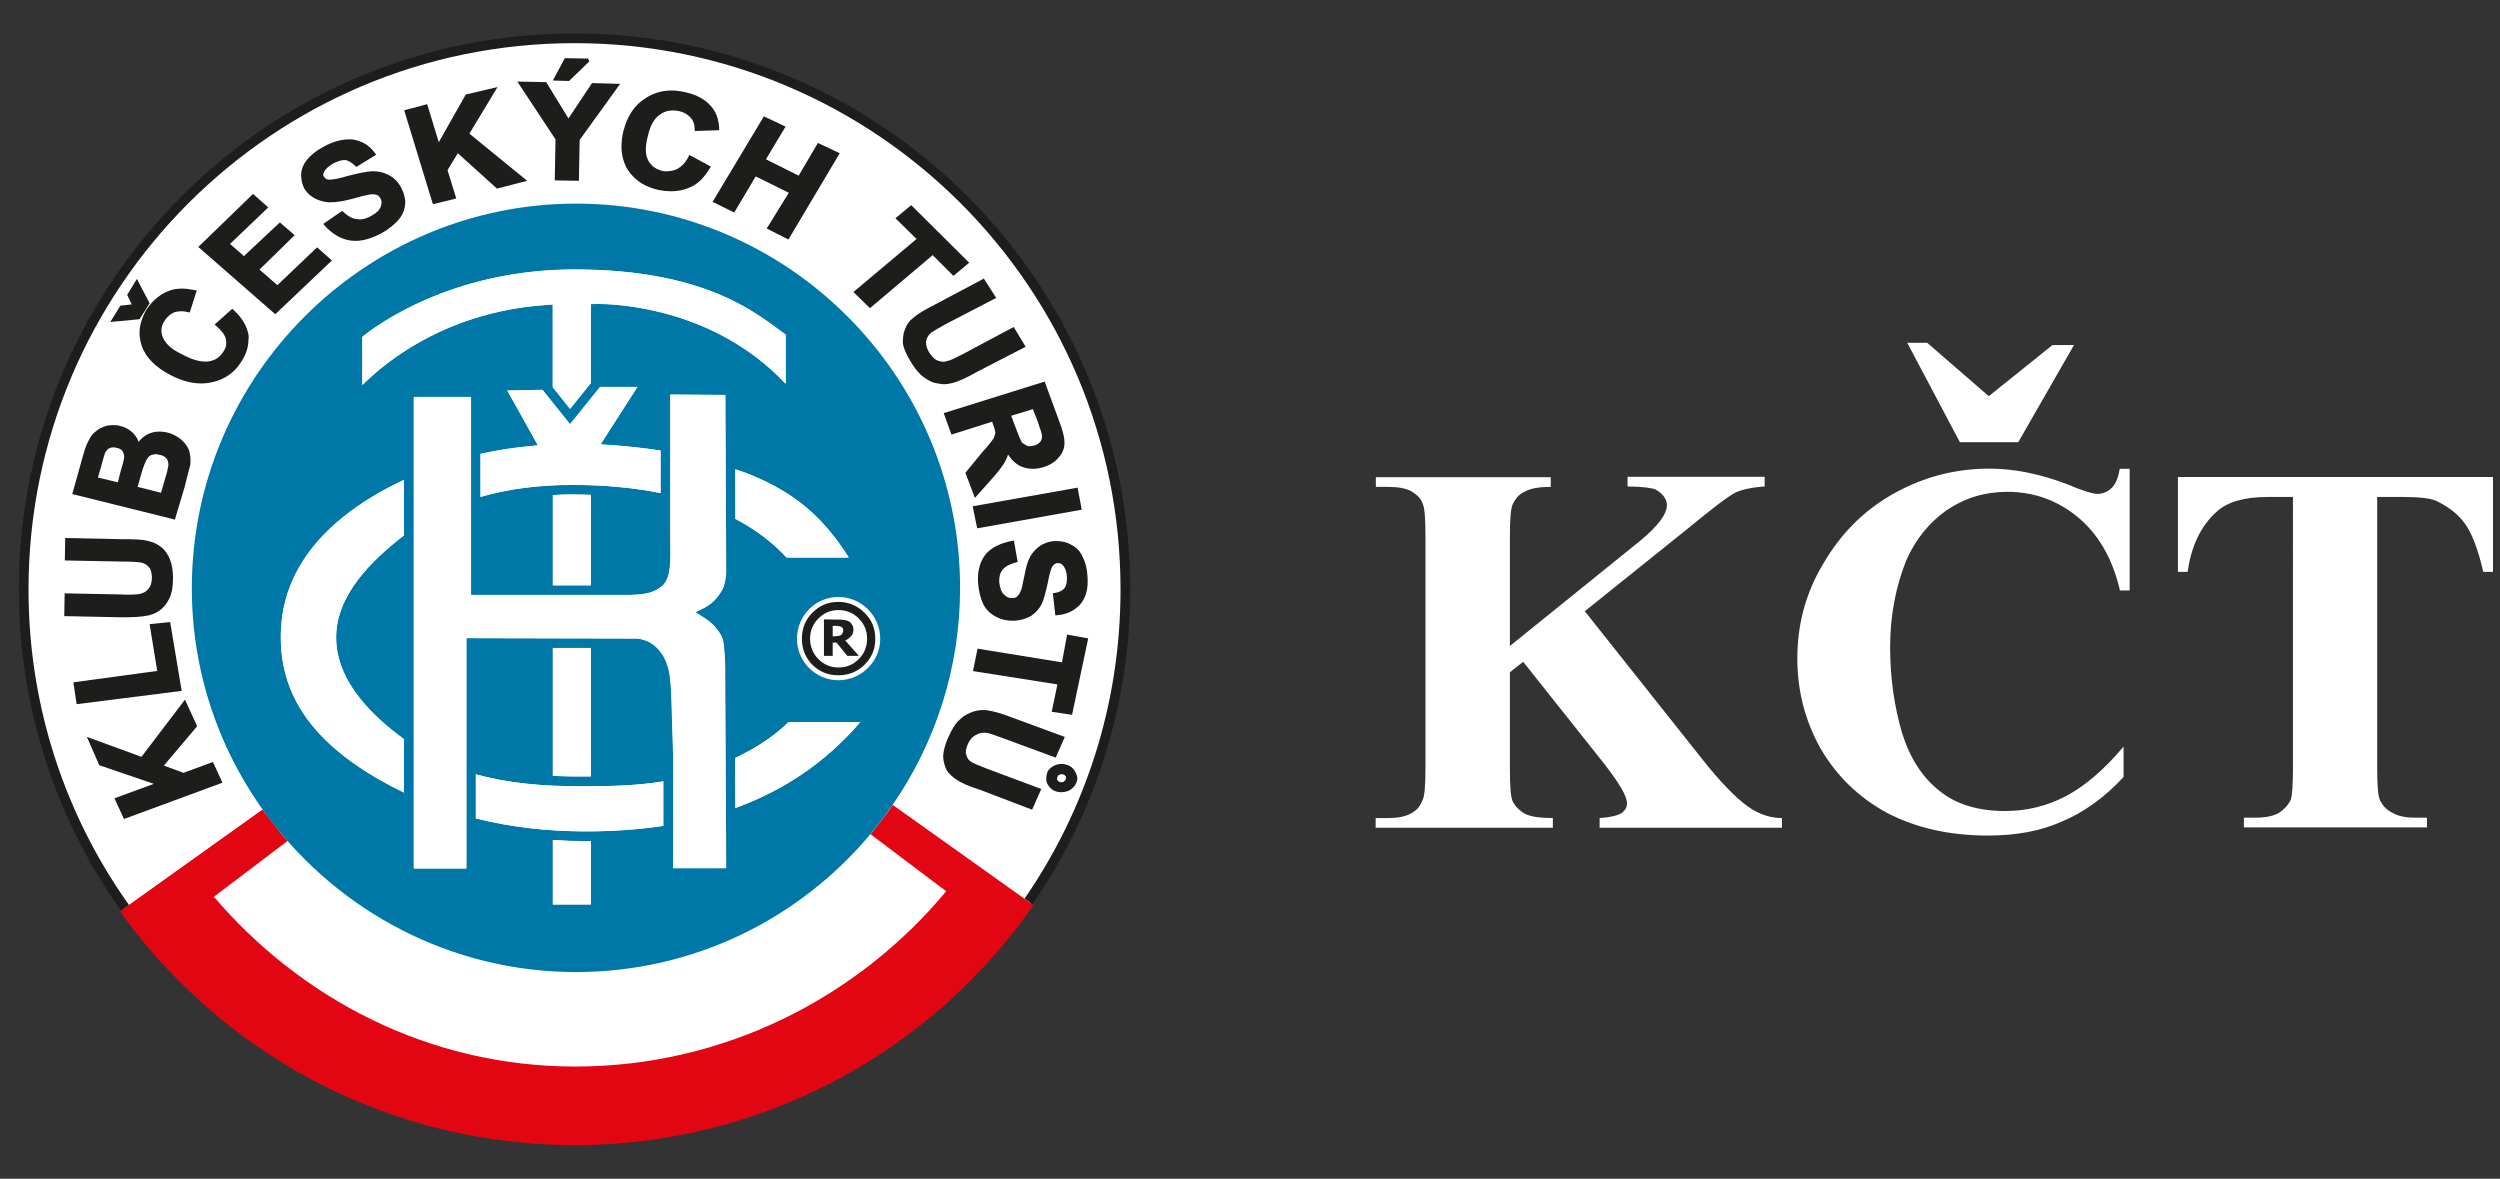 <?xml version="1.0" encoding="utf-8"?>
<!-- Generator: Adobe Illustrator 25.0.0, SVG Export Plug-In . SVG Version: 6.00 Build 0)  -->
<svg version="1.1" id="Vrstva_1" xmlns="http://www.w3.org/2000/svg" xmlns:xlink="http://www.w3.org/1999/xlink" x="0px" y="0px"
	 width="131.5px" height="62px" viewBox="0 0 131.5 62" style="enable-background:new 0 0 131.5 62;" xml:space="preserve">
<rect x="0" y="0" width="131.5" height="62" fill="#333333" stroke="none"/>
<style type="text/css">
	.st0{fill:#FFFFFF;}
	.st1{fill:none;}
	.st2{fill:#1D1D1B;}
	.st3{fill:#E20613;}
	.st4{fill:#0078A7;}
	.st5{fill-rule:evenodd;clip-rule:evenodd;fill:#FFFFFF;}
</style>
<g>
	<circle class="st0" cx="30.25" cy="31" r="29.12"/>
	<path class="st1" d="M50.52,10.69c-5.2-5.2-12.37-8.42-20.31-8.42c-7.93,0-15.11,3.22-20.31,8.42S1.49,23.07,1.49,31.01
		c0,6.18,1.95,11.91,5.28,16.6l7.03-5.02c0,0,0.13,0.17,0.31,0.41c-2.53-3.37-4.03-7.55-4.03-12.06c0-11.15,9.1-20.23,20.21-20.23
		c11.13,0,20.21,9.08,20.21,20.23c0,4.22-1.31,8.15-3.55,11.4l6.92,4.93c3.18-4.62,5.05-10.22,5.05-16.26
		C58.92,23.07,55.71,15.89,50.52,10.69z M29.71,3.06l1.22,0.02l0.06,0.16l-1.06,1.03l-0.7-0.02h-0.15L29.71,3.06z M6.33,16.08
		l0.6-0.06l-0.24-0.5l0.52-0.84l0.67,1.28L7.35,16.8l-1.36,0.13l-0.18,0.02L6.33,16.08z M4.34,23.99c0.11-0.39,0.21-0.66,0.32-0.85
		l0,0c0.08-0.19,0.22-0.35,0.37-0.46l0,0l0,0l0,0l0,0c0.16-0.14,0.34-0.22,0.58-0.29h0.01h0.01c0.1-0.02,0.22-0.03,0.33-0.03
		s0.23,0.01,0.35,0.05l0,0c0,0,0,0,0.01,0l0,0l0,0c0.25,0.06,0.47,0.18,0.66,0.37l0,0l0,0c0.11,0.13,0.22,0.28,0.29,0.46
		c0.16-0.2,0.35-0.35,0.59-0.45l0,0l0,0c0.17-0.06,0.34-0.09,0.52-0.09c0.13,0,0.26,0.02,0.4,0.05l0,0l0,0l0,0
		c0.26,0.06,0.47,0.18,0.68,0.33l0,0l0,0c0.21,0.17,0.35,0.35,0.45,0.57l0,0l0,0C9.97,23.83,10,24.02,10,24.23
		c0,0.06,0,0.13-0.01,0.2v0.01v0.01c-0.04,0.17-0.15,0.54-0.3,1.17l0,0l-0.51,1.71l-5.33-1.31L3.76,26L4.34,23.99z M3.37,32.41
		l0.02-1.2l3.03,0.06l0,0c0.13,0.01,0.26,0.01,0.36,0.01c0.26,0,0.44-0.01,0.52-0.03c0.2-0.03,0.39-0.14,0.48-0.26l0,0l0,0
		c0.13-0.15,0.2-0.34,0.2-0.6c0-0.27-0.06-0.47-0.16-0.56l0,0l0,0c-0.12-0.15-0.24-0.21-0.41-0.24c-0.19-0.03-0.49-0.05-0.91-0.05
		l0,0l-3.1-0.06l0.02-1.18l2.94,0.06c0.66,0,1.11,0.02,1.4,0.09l0,0l0,0l0,0l0,0c0.28,0.06,0.5,0.16,0.71,0.33l0,0l0,0l0,0l0,0
		c0.21,0.15,0.34,0.38,0.45,0.62l0,0c0.12,0.26,0.17,0.6,0.17,1c0,0.49-0.07,0.85-0.21,1.11l0,0l0,0l0,0l0,0
		c-0.12,0.25-0.29,0.46-0.49,0.6l0,0l0,0l0,0l0,0c-0.21,0.15-0.43,0.23-0.64,0.27l0,0l0,0l0,0l0,0c-0.33,0.08-0.77,0.09-1.38,0.09
		l0,0l-2.92-0.06H3.37z M3.86,35.89l4.42-0.59l-0.41-2.46l1.09-0.11l0.59,3.52l0.02,0.09l-5.52,0.71L3.86,35.89z M10.37,38.2
		l-1.75,2.07l1.03,0.39l1.54-0.57l0.46,1l0.04,0.09l-5.18,1.91L6.01,42l2.07-0.76l-2.86-0.98l-0.66-1.49l2.87,1.05l2.29-3.01
		L10.37,38.2z M12.73,19L12.73,19L12.73,19L12.73,19c-0.36,0.59-0.89,0.96-1.57,1.11l0,0l0,0l0,0c-0.18,0.04-0.37,0.06-0.55,0.06
		c-0.51,0-1.05-0.15-1.62-0.44l0,0l0,0c-0.79-0.41-1.31-0.93-1.52-1.55l0,0l0,0c-0.07-0.22-0.11-0.45-0.11-0.67
		c0-0.41,0.13-0.81,0.36-1.22l0,0l0,0c0.36-0.53,0.79-0.88,1.36-1.05l0,0l0,0c0.16-0.04,0.32-0.06,0.5-0.06
		c0.21,0,0.44,0.03,0.69,0.08l0.1,0.02L10,16.44l-0.08-0.02c-0.12-0.03-0.24-0.05-0.36-0.05s-0.24,0.02-0.36,0.05
		c-0.22,0.11-0.39,0.24-0.53,0.46l0,0l0,0c-0.11,0.17-0.16,0.34-0.16,0.51c0,0.12,0.03,0.24,0.08,0.36l0,0l0,0
		c0.12,0.3,0.43,0.6,0.99,0.88l0,0l0,0c0.49,0.27,0.9,0.39,1.23,0.39c0.06,0,0.12,0,0.18-0.01c0.35-0.05,0.59-0.22,0.79-0.53l0,0
		l0,0c0.1-0.15,0.14-0.28,0.14-0.44c0-0.07-0.01-0.14-0.02-0.21c-0.05-0.21-0.22-0.44-0.51-0.69l-0.08-0.07l0.93-0.83l0.06,0.06
		c0.45,0.42,0.71,0.86,0.79,1.31l0,0l0,0c0.01,0.08,0.02,0.16,0.02,0.24C13.09,18.23,12.98,18.61,12.73,19L12.73,19z M14.54,16.47
		l-0.06,0.06l-4.06-3.54l2.89-2.79l0.8,0.71l-2.01,1.92l0.73,0.64l1.89-1.77l0.78,0.67l-1.85,1.81L14.59,15l2.09-2l0.78,0.69
		L14.54,16.47z M21.3,10.62L21.3,10.62c-0.02,0.31-0.12,0.61-0.33,0.89l0,0l0,0c-0.21,0.25-0.52,0.52-0.93,0.74l0,0l0,0
		c-0.49,0.26-0.94,0.4-1.36,0.4c-0.1,0-0.19-0.01-0.28-0.02l0,0c-0.5-0.08-0.95-0.35-1.35-0.79l-0.07-0.08l1-0.69l0.05,0.05
		c0.25,0.23,0.48,0.37,0.7,0.38h0.01h0.01c0.05,0.01,0.11,0.02,0.17,0.02c0.17,0,0.37-0.06,0.58-0.18c0.29-0.16,0.45-0.32,0.51-0.5
		l0,0l0,0c0.03-0.08,0.04-0.14,0.04-0.21c0-0.09-0.02-0.16-0.07-0.23l0,0l0,0c-0.06-0.11-0.13-0.14-0.22-0.18
		c-0.05-0.01-0.11-0.02-0.17-0.02c-0.07,0-0.15,0.01-0.24,0.03h-0.01h-0.01c-0.12,0.02-0.4,0.09-0.86,0.22l0,0l0,0
		c-0.43,0.11-0.79,0.17-1.09,0.17c-0.1,0-0.2-0.01-0.28-0.02l0,0l0,0l0,0l0,0c-0.46-0.08-0.82-0.28-1.08-0.65l0,0l0,0
		c-0.14-0.22-0.2-0.5-0.2-0.77c0-0.28,0.1-0.54,0.3-0.79l0,0l0,0c0.21-0.25,0.48-0.48,0.84-0.67l0,0l0,0l0,0l0,0
		c0.49-0.28,0.96-0.41,1.37-0.41c0.08,0,0.16,0,0.23,0.01l0,0l0,0c0.46,0.08,0.86,0.31,1.15,0.72l0.06,0.08l-1.05,0.64l-0.05-0.05
		c-0.2-0.18-0.37-0.3-0.54-0.31l0,0l0,0h-0.05c-0.15,0-0.36,0.06-0.58,0.18c-0.25,0.16-0.42,0.3-0.48,0.47v0.01l-0.01,0.01
		c-0.02,0.03-0.03,0.07-0.03,0.1c0,0.04,0.02,0.09,0.05,0.12l0,0l0,0c0.06,0.09,0.12,0.13,0.23,0.14c0.02,0,0.04,0,0.06,0
		c0.18,0,0.5-0.06,0.97-0.2l0,0l0,0c0.5-0.13,0.93-0.22,1.24-0.24l0,0l0,0l0,0c0.04,0,0.08,0,0.11,0c0.25,0,0.5,0.06,0.71,0.16l0,0
		l0,0l0,0l0,0c0.27,0.12,0.51,0.32,0.68,0.61l0,0l0,0l0,0l0,0C21.2,10.03,21.3,10.3,21.3,10.62L21.3,10.62z M26.14,9.92l-2.06-1.86
		l-0.53,0.89l0.46,1.5l-1.15,0.28l-0.08,0.02L21.26,5.8l1.21-0.32l0.61,2.01l1.41-2.51l1.67-0.39l-1.48,2.45l3.04,2.49L26.14,9.92z
		 M30.49,7.36l-0.04,2.15l-1.18-0.02h-0.09l0.04-2.15l-2-3.04l1.52,0.02l1.17,1.92l1.24-1.86l1.48,0.04L30.49,7.36z M37.33,8.85
		c-0.3,0.51-0.65,0.86-1.11,1.04l0,0l0,0l0,0l0,0c-0.28,0.12-0.58,0.18-0.92,0.18c-0.2,0-0.41-0.02-0.63-0.06l0,0l0,0
		c-0.72-0.15-1.26-0.5-1.65-1.05l0,0l0,0c-0.23-0.37-0.34-0.79-0.34-1.25c0-0.24,0.03-0.49,0.09-0.76l0,0l0,0
		c0.21-0.83,0.61-1.43,1.2-1.79l0,0l0,0l0,0l0,0c0.4-0.25,0.85-0.39,1.35-0.39c0.22,0,0.44,0.03,0.67,0.08l0,0l0,0l0,0l0,0
		c0.66,0.13,1.17,0.42,1.5,0.87l0,0l0,0c0.2,0.27,0.31,0.63,0.33,1.05v0.09L36.53,6.9V6.79c0-0.26-0.07-0.46-0.22-0.62
		C36.17,6,35.96,5.88,35.7,5.83c-0.11-0.02-0.21-0.03-0.31-0.03c-0.26,0-0.48,0.07-0.68,0.22l0,0l0,0c-0.29,0.18-0.5,0.55-0.63,1.11
		l0,0l0,0C34,7.41,33.97,7.65,33.97,7.86c0,0.24,0.05,0.44,0.14,0.59l0,0l0,0c0.15,0.29,0.4,0.45,0.77,0.54
		c0.07,0.01,0.14,0.02,0.2,0.02c0.19,0,0.38-0.04,0.55-0.12c0.22-0.12,0.43-0.33,0.59-0.64l0.04-0.08l1.13,0.61L37.33,8.85z
		 M41.47,12.6l-1.14-0.58l1.16-1.89l-1.74-0.85l-1.13,1.9l-1.06-0.52l-0.09-0.04l2.7-4.5l1.14,0.54l-1.04,1.72l1.72,0.86l1.02-1.72
		l1.14,0.54L41.47,12.6z M51.18,35.3l0.22-1.09l0.02-0.09l4.44,0.72l0.28-1.46l1.11,0.2L56.4,37.6l-1.07-0.16l0.3-1.44L51.18,35.3z
		 M56.97,29.26L56.97,29.26c0.14,0.25,0.23,0.6,0.25,0.98l0,0l0,0l0,0l0,0c0.01,0.1,0.01,0.19,0.01,0.28c0,0.51-0.13,0.92-0.38,1.22
		l0,0l0,0c-0.31,0.35-0.71,0.55-1.23,0.58l-0.09,0.01l-0.13-1.17l0.09-0.01c0.24-0.03,0.42-0.13,0.53-0.26
		c0.07-0.11,0.12-0.26,0.12-0.48c0-0.03,0-0.07,0-0.1c-0.02-0.27-0.09-0.49-0.21-0.61l0,0l0,0c-0.08-0.09-0.15-0.11-0.28-0.12
		c-0.09,0-0.18,0.05-0.26,0.15c-0.07,0.1-0.17,0.39-0.26,0.9l0,0l0,0c-0.11,0.48-0.2,0.85-0.32,1.11l0,0l0,0
		c-0.14,0.25-0.31,0.45-0.56,0.62l0,0l0,0c-0.23,0.14-0.53,0.23-0.87,0.25c-0.04,0-0.08,0-0.12,0c-0.29,0-0.57-0.06-0.83-0.2l0,0
		l0,0l0,0l0,0c-0.27-0.14-0.53-0.35-0.69-0.67l0,0l0,0c-0.14-0.29-0.23-0.67-0.27-1.08l0,0c-0.01-0.09-0.01-0.18-0.01-0.26
		c0-0.53,0.15-0.96,0.4-1.28l0,0l0,0c0.31-0.37,0.8-0.6,1.4-0.71l0.09-0.02l0.2,1.13l-0.08,0.02c-0.34,0.09-0.58,0.22-0.71,0.38l0,0
		l0,0c-0.13,0.14-0.18,0.32-0.18,0.57c0,0.03,0,0.07,0,0.1c0.04,0.31,0.11,0.52,0.25,0.64l0,0l0,0c0.12,0.13,0.25,0.19,0.41,0.19
		h0.05l0,0l0,0c0.11,0,0.19-0.03,0.24-0.1l0.01-0.01l0.01-0.01c0.07-0.05,0.12-0.15,0.19-0.33c0.02-0.05,0.04-0.15,0.07-0.28
		c0.03-0.14,0.07-0.31,0.11-0.52l0,0c0.09-0.54,0.24-0.94,0.48-1.2l0,0l0,0l0,0l0,0c0.27-0.33,0.67-0.53,1.11-0.55l0,0l0,0l0,0l0,0
		c0.04,0,0.07,0,0.11,0c0.25,0,0.49,0.06,0.71,0.18l0,0l0,0l0,0l0,0C56.59,28.77,56.81,28.97,56.97,29.26L56.97,29.26L56.97,29.26z
		 M56.9,26.81l-5.5,0.97l-0.22-1.07l-0.02-0.09l5.52-0.97L56.9,26.81z M44.96,15.43l-0.07-0.07l3.33-2.79l-1.11-1.09l0.82-0.69
		l3.05,3.03l-0.82,0.69l-1.09-1.09l-3.31,2.79L44.96,15.43z M48.59,19.86L48.59,19.86L48.59,19.86L48.59,19.86L48.59,19.86
		c-0.24-0.16-0.47-0.43-0.67-0.77l0,0c-0.26-0.43-0.42-0.77-0.46-1.05v-0.01v-0.01c0-0.26,0.02-0.51,0.12-0.73l0,0l0,0l0,0l0,0
		c0.1-0.25,0.23-0.43,0.39-0.55l0,0c0.25-0.23,0.63-0.46,1.18-0.73l2.5-1.33l0.07-0.04l0.65,1.02l-2.66,1.38
		c-0.4,0.22-0.64,0.36-0.75,0.44c-0.17,0.14-0.24,0.28-0.28,0.46V18c0,0.16,0.05,0.34,0.17,0.54c0.08,0.12,0.16,0.21,0.23,0.28
		c0.08,0.07,0.15,0.12,0.23,0.14l0,0l0,0c0.1,0.04,0.18,0.06,0.27,0.06c0.07,0,0.13-0.01,0.2-0.04h0.01h0.01
		c0.16-0.03,0.44-0.18,0.81-0.36l2.68-1.43l0.63,1.04l-2.56,1.32c-0.56,0.31-0.96,0.5-1.26,0.58l0,0l0,0l0,0l0,0
		c-0.16,0.05-0.33,0.07-0.49,0.07c-0.11,0-0.21-0.01-0.31-0.03l0,0C49.07,20.15,48.82,20.03,48.59,19.86z M50.05,22.86l-0.38-1.04
		l-0.03-0.09l5.31-1.66l0.77,2.1l0,0c0.17,0.45,0.27,0.81,0.27,1.09c0,0.03,0,0.05,0,0.07l0,0c0,0.28-0.11,0.52-0.32,0.75l0,0l0,0
		l0,0l0,0c-0.18,0.22-0.45,0.39-0.78,0.49l0,0l0,0l0,0c-0.19,0.06-0.37,0.09-0.56,0.09c-0.2,0-0.39-0.03-0.58-0.11l0,0l0,0
		c-0.28-0.12-0.53-0.33-0.73-0.64c-0.05,0.18-0.12,0.34-0.21,0.47l0,0l0,0c-0.11,0.17-0.32,0.45-0.64,0.81l0,0l-0.89,1l-0.5-1.32
		l0.9-1.1l0,0c0.32-0.34,0.48-0.58,0.58-0.7c0.05-0.12,0.08-0.21,0.1-0.31c-0.02-0.11-0.05-0.26-0.14-0.46v-0.01v-0.01l-0.03-0.11
		L50.05,22.86z M54.29,42.6l-2.7-1.03c-0.61-0.2-1.02-0.39-1.26-0.54l0,0l0,0l0,0l0,0c-0.25-0.15-0.43-0.33-0.55-0.53l0,0l0,0
		c-0.1-0.21-0.17-0.46-0.17-0.74l0,0l0,0c0.02-0.27,0.1-0.6,0.27-0.97l0,0l0,0c0.2-0.44,0.39-0.76,0.63-0.95l0,0
		c0,0,0.01,0,0.01-0.01l0,0l0,0c0.22-0.21,0.47-0.33,0.71-0.4c0.17-0.05,0.33-0.07,0.48-0.07c0.08,0,0.15,0,0.22,0.01l0,0l0,0
		c0.32,0.06,0.77,0.17,1.33,0.39l0,0l2.66,0.98l0.09,0.03l-0.48,1.09l-2.8-1.03l0,0c-0.42-0.17-0.72-0.26-0.83-0.27l0,0l0,0
		c-0.05-0.01-0.1-0.01-0.15-0.01c-0.15,0-0.29,0.04-0.39,0.11h-0.01h-0.01c-0.18,0.08-0.33,0.25-0.43,0.49
		c-0.07,0.17-0.11,0.32-0.11,0.43c0,0.06,0.01,0.11,0.03,0.14l0.01,0.01v0.01c0.03,0.16,0.12,0.28,0.27,0.36
		c0.15,0.07,0.42,0.2,0.82,0.35l0,0l2.84,1.07L54.29,42.6z M56.58,41.21L56.58,41.21C56.58,41.22,56.58,41.22,56.58,41.21
		L56.58,41.21c-0.08,0.19-0.24,0.34-0.46,0.42l0,0l0,0c-0.1,0.03-0.2,0.05-0.31,0.05c-0.1,0-0.2-0.02-0.3-0.05l0,0l0,0l0,0l0,0
		c-0.19-0.07-0.34-0.21-0.44-0.39l0,0l0,0c-0.04-0.09-0.06-0.18-0.06-0.27c0-0.1,0.02-0.21,0.05-0.31v-0.01v-0.01
		c0.1-0.18,0.23-0.31,0.45-0.39l0,0l0,0l0,0l0,0c0.1-0.04,0.2-0.06,0.31-0.06c0.1,0,0.2,0.02,0.3,0.06l0,0l0,0l0,0l0,0
		c0.2,0.06,0.35,0.21,0.43,0.39l0,0l0,0l0,0l0,0c0.05,0.09,0.07,0.19,0.07,0.28C56.65,41.02,56.63,41.12,56.58,41.21L56.58,41.21z"
		/>
	<path class="st2" d="M1.5,31.01c0-7.94,3.21-15.12,8.41-20.32s12.37-8.42,20.31-8.42c7.93,0,15.11,3.22,20.31,8.42
		s8.41,12.38,8.41,20.32c0,6.04-1.86,11.64-5.05,16.26l0.42,0.3c3.24-4.71,5.14-10.41,5.14-16.56c0-16.15-13.07-29.25-29.23-29.25
		c-16.15,0-29.23,13.09-29.23,29.25c0,6.29,1.99,12.12,5.38,16.9l0.42-0.3C3.45,42.92,1.5,37.19,1.5,31.01z"/>
	<path class="st3" d="M53.88,47.27l-6.92-4.93c-0.37,0.53-0.76,1.04-1.17,1.54l3.98,3c-4.66,5.6-11.68,9.22-19.52,9.22
		c-7.78,0-14.48-3.64-19-8.93l3.88-2.94c-0.22-0.22-0.68-0.81-1-1.23c0,0,0-0.01-0.01-0.01c-0.18-0.24-0.31-0.41-0.31-0.41
		L6.78,47.6l-0.42,0.3l-0.05,0.04c4.92,6.86,12.7,11.51,21.6,12.2c0.04,0,0.07,0.01,0.11,0.01c0.22,0.02,0.44,0.03,0.65,0.04
		c0.04,0,0.09,0,0.13,0.01c0.47,0.02,0.94,0.04,1.42,0.04c0.47,0,0.94-0.01,1.4-0.04c0.05,0,0.11,0,0.16-0.01
		c0.21-0.01,0.43-0.02,0.64-0.04c0.04,0,0.08-0.01,0.11-0.01c9.04-0.7,16.94-5.49,21.83-12.53l-0.06-0.04L53.88,47.27z"/>
	<path class="st4" d="M30.3,10.71c-11.11,0-20.21,9.08-20.21,20.23c0,4.51,1.5,8.69,4.03,12.06c0,0,0,0.01,0.01,0.01
		c3.69,4.92,9.58,8.12,16.17,8.12c6.21,0,11.77-2.82,15.48-7.25c0.41-0.49,0.8-1.01,1.17-1.54c2.24-3.25,3.55-7.18,3.55-11.4
		C50.51,19.79,41.43,10.71,30.3,10.71z M38.18,45.67H35.4v-6.01l-0.09-2.96l0,0c-0.01-0.27-0.02-0.6-0.06-0.92
		c-0.03-0.32-0.08-0.61-0.18-0.85l0,0v-0.01c0,0,0,0,0-0.01l0,0c-0.14-0.38-0.36-0.7-0.64-0.94c-0.29-0.24-0.65-0.38-1.04-0.38l0,0
		l-8.87-0.02v12.11h-2.76v-24.8h3V31.3h8.21c0.45,0,0.81-0.03,1.11-0.1s0.55-0.2,0.76-0.39l0,0l0,0c0.21-0.2,0.31-0.47,0.36-0.77
		c0.05-0.3,0.06-0.64,0.06-0.99c0-0.33-0.01-0.68-0.01-1.01c0-0.07,0-0.15,0-0.22l0,0v-7.06l2.89,0.02l0.04,9.3
		c0,0.11-0.02,0.26-0.04,0.41c-0.03,0.15-0.06,0.29-0.09,0.37l0,0l0,0c-0.03,0.09-0.06,0.15-0.11,0.23
		c-0.04,0.07-0.11,0.16-0.19,0.29c-0.14,0.16-0.24,0.27-0.35,0.36c-0.11,0.09-0.23,0.17-0.43,0.27l-0.41,0.2l0.38,0.24
		c0.19,0.12,0.36,0.24,0.55,0.41c0.08,0.09,0.2,0.22,0.3,0.37c0.11,0.15,0.2,0.32,0.22,0.44c0.12,0.59,0.12,1.41,0.12,1.93l0,0
		L38.18,45.67z M29.08,47.58v-3.39c0.57,0.04,1.15,0.06,1.74,0.06c0.09,0,0.17,0,0.26,0v3.33H29.08z M25.03,43.05v-2.32
		c1.65,0.46,3.49,0.63,5.51,0.63c1.52,0,2.96-0.03,4.35-0.26v2.34c-1.36,0.2-2.73,0.29-4.07,0.29
		C28.76,43.73,26.84,43.5,25.03,43.05z M31.08,40.84c-0.18,0-0.36,0-0.54,0c-0.5,0-0.99-0.01-1.46-0.03v-6.73h2
		C31.08,34.08,31.08,40.84,31.08,40.84z M19.06,17.72c0.62-0.51,4.61-3.54,11.15-3.54c3.59,0,6.03,0.62,7.75,1.37
		c1.64,0.71,2.62,1.52,3.36,2.06v2.58c-1.82-1.94-3.98-2.99-5.82-3.55c-2-0.61-3.62-0.65-4.06-0.65c-0.07,0-0.11,0-0.12,0L31.07,16
		v4.16l-1.09,1.35l-0.91-1.14v-4.35l-0.27,0.02c-3.38,0.21-5.92,1.38-7.62,2.5c-1,0.66-1.71,1.31-2.13,1.72v-2.54H19.06z
		 M42.64,26.89c0.79,0.71,1.43,1.52,2.01,2.44h-3.27c-0.74-0.8-1.64-1.48-2.69-2.03l-0.01-2.61c0.14,0.05,0.29,0.1,0.43,0.15l0,0
		C40.62,25.4,41.73,26.08,42.64,26.89z M29.08,26.04c0.33-0.02,0.67-0.03,1.02-0.03c0.33,0,0.66,0.01,0.98,0.02v4.76h-2V26.04z
		 M30.1,25.5c-1.76,0-3.37,0.21-4.83,0.63v-2.26c0.85-0.19,1.73-0.33,2.63-0.41l0.39-0.04l-1.61-2.88l1.85-0.04l1.45,1.81l1.58-1.96
		h1.96l-1.94,3.02l0.44,0.03c0.94,0.06,1.84,0.16,2.72,0.3v2.23C33.34,25.65,31.8,25.5,30.1,25.5z M19.64,26.09
		c0.52-0.31,1.06-0.59,1.61-0.85v2.92c-0.92,0.71-1.77,1.48-2.41,2.32c-0.7,0.92-1.16,1.94-1.16,3.04c0,1.18,0.49,2.26,1.26,3.22
		c0.62,0.78,1.42,1.49,2.31,2.14v2.81c-0.52-0.25-1.02-0.52-1.52-0.81l0,0c-1.09-0.65-2.33-1.52-3.3-2.71s-1.66-2.69-1.66-4.65
		c0-1.5,0.4-2.85,1.21-4.09C16.79,28.2,18,27.08,19.64,26.09z M38.67,39.87c1.14-0.54,2.07-1.17,2.81-1.89h3.77
		c-1.92,2.24-4.18,3.65-6.57,4.52L38.67,39.87z M46.3,33.6c0,1.2-1,2.18-2.2,2.18s-2.18-0.98-2.18-2.18c0-1.22,0.98-2.2,2.18-2.2
		C45.3,31.4,46.3,32.38,46.3,33.6z"/>
	<path class="st0" d="M21.19,18.53c1.7-1.12,4.24-2.29,7.62-2.5l0.27-0.02v4.35l0.91,1.14l1.09-1.35v-4.16l0.25-0.01
		c0,0,0.04,0,0.12,0c0.44,0,2.06,0.04,4.06,0.65c1.84,0.56,4,1.61,5.82,3.55V17.6c-0.74-0.53-1.72-1.35-3.36-2.06
		c-1.72-0.74-4.16-1.37-7.75-1.37c-6.54,0-10.53,3.03-11.15,3.54v2.53C19.48,19.84,20.18,19.19,21.19,18.53z"/>
	<path class="st0" d="M31.08,26.03c-0.32-0.01-0.65-0.02-0.98-0.02c-0.35,0-0.69,0.01-1.02,0.03v4.75h2V26.03z"/>
	<path class="st0" d="M30.82,44.24c-0.59,0-1.17-0.02-1.74-0.06v3.39h2v-3.33C31,44.24,30.91,44.24,30.82,44.24z"/>
	<path class="st0" d="M29.08,40.81c0.48,0.02,0.96,0.04,1.46,0.03c0.18,0,0.36,0,0.54,0v-6.75h-2
		C29.08,34.09,29.08,40.81,29.08,40.81z"/>
	<path class="st0" d="M38.67,24.68l0.01,2.61c1.05,0.55,1.95,1.23,2.69,2.03h3.27c-0.59-0.92-1.22-1.73-2.01-2.44
		c-0.9-0.81-2.02-1.49-3.53-2.06l0,0C38.96,24.78,38.82,24.73,38.67,24.68z"/>
	<path class="st0" d="M14.77,33.52c0,1.96,0.69,3.46,1.66,4.65c0.97,1.19,2.21,2.06,3.3,2.71l0,0c0.49,0.29,1,0.56,1.52,0.81v-2.81
		c-0.89-0.65-1.69-1.36-2.31-2.14c-0.77-0.96-1.26-2.04-1.26-3.22c0-1.1,0.46-2.11,1.16-3.04c0.64-0.84,1.49-1.61,2.41-2.32v-2.92
		c-0.55,0.26-1.09,0.54-1.61,0.85c-1.64,0.99-2.86,2.11-3.66,3.35C15.17,30.67,14.77,32.03,14.77,33.52z"/>
	<path class="st0" d="M45.25,37.98h-3.77c-0.73,0.73-1.67,1.35-2.81,1.89l0.01,2.63C41.07,41.63,43.33,40.22,45.25,37.98z"/>
	<path class="st0" d="M32.03,23.41l-0.44-0.03l1.94-3.02h-1.96l-1.58,1.96l-1.45-1.81l-1.85,0.04l1.61,2.88l-0.39,0.04
		c-0.9,0.08-1.78,0.22-2.63,0.41v2.26c1.45-0.42,3.06-0.63,4.83-0.63c1.69,0,3.24,0.15,4.64,0.43V23.7
		C33.87,23.57,32.97,23.47,32.03,23.41z"/>
	<path class="st0" d="M34.89,43.44V41.1c-1.38,0.23-2.83,0.26-4.35,0.26c-2.02,0-3.86-0.17-5.51-0.63v2.32
		c1.8,0.45,3.73,0.68,5.79,0.68C32.16,43.73,33.53,43.65,34.89,43.44z"/>
	<path class="st0" d="M38.15,35.59L38.15,35.59c0-0.52,0-1.34-0.12-1.93c-0.02-0.12-0.11-0.29-0.22-0.44
		c-0.1-0.15-0.22-0.28-0.3-0.37c-0.19-0.17-0.35-0.29-0.55-0.41l-0.38-0.24l0.41-0.2c0.19-0.1,0.31-0.18,0.43-0.27
		c0.11-0.09,0.21-0.2,0.35-0.36c0.08-0.12,0.14-0.21,0.19-0.29c0.05-0.08,0.08-0.14,0.11-0.23l0,0l0,0
		c0.03-0.08,0.06-0.22,0.09-0.37c0.03-0.15,0.04-0.31,0.04-0.41l-0.04-9.3l-2.89-0.02v7.06l0,0c0,0.07,0,0.14,0,0.22
		c0,0.33,0.01,0.68,0.01,1.01c0,0.35-0.01,0.69-0.06,0.99c-0.05,0.3-0.15,0.57-0.36,0.77l0,0l0,0c-0.21,0.19-0.46,0.31-0.76,0.39
		c-0.3,0.07-0.66,0.1-1.11,0.1h-8.21V20.88h-3v24.8h2.76V33.56l8.87,0.02l0,0c0.39,0,0.75,0.15,1.04,0.38
		c0.29,0.24,0.51,0.56,0.64,0.94l0,0c0,0,0,0,0,0.01v0.01l0,0c0.1,0.24,0.15,0.54,0.18,0.85c0.03,0.32,0.05,0.65,0.06,0.92l0,0
		l0.09,2.96v6.01h2.78L38.15,35.59z"/>
	<line class="st1" x1="55.67" y1="41.3" x2="55.67" y2="41.3"/>
	<polygon class="st2" points="9.54,36.24 8.95,32.72 7.87,32.83 8.27,35.29 3.86,35.89 4.03,37.04 9.56,36.34 	"/>
	<polygon class="st2" points="26.17,4.58 24.5,4.97 23.08,7.48 22.47,5.48 21.26,5.8 22.77,10.74 22.86,10.72 24,10.44 23.54,8.95 
		24.08,8.06 26.14,9.92 27.73,9.51 24.69,7.03 	"/>
	<polygon class="st2" points="29.9,6.23 28.73,4.32 27.21,4.29 29.22,7.33 29.18,9.49 29.27,9.49 30.45,9.51 30.49,7.36 32.62,4.41 
		31.14,4.37 	"/>
	<path class="st2" d="M21.05,9.78C21.05,9.77,21.05,9.77,21.05,9.78C21.05,9.77,21.05,9.77,21.05,9.78L21.05,9.78
		c-0.17-0.29-0.41-0.49-0.68-0.61l0,0l0,0l0,0l0,0c-0.21-0.1-0.45-0.16-0.71-0.16c-0.04,0-0.08,0-0.11,0
		c-0.31,0.02-0.74,0.11-1.24,0.24l0,0l0,0c-0.47,0.14-0.79,0.2-0.97,0.2c-0.02,0-0.05,0-0.06,0c-0.11-0.02-0.17-0.05-0.23-0.14l0,0
		l0,0C17.02,9.27,17,9.23,17,9.19c0-0.03,0.01-0.07,0.03-0.1l0.01-0.01V9.07c0.06-0.17,0.22-0.31,0.48-0.47
		c0.22-0.11,0.43-0.18,0.58-0.18h0.05l0,0l0,0c0.17,0.01,0.34,0.13,0.54,0.31l0.05,0.05l1.05-0.64l-0.06-0.08
		c-0.29-0.41-0.68-0.64-1.15-0.72l0,0l0,0c-0.08-0.01-0.15-0.01-0.23-0.01c-0.41,0-0.88,0.13-1.37,0.41l0,0l0,0l0,0l0,0
		c-0.36,0.19-0.63,0.42-0.84,0.67l0,0l0,0c-0.19,0.25-0.3,0.51-0.3,0.79c0,0.27,0.06,0.55,0.2,0.77l0,0l0,0
		c0.25,0.37,0.62,0.57,1.08,0.65l0,0l0,0l0,0l0,0c0.09,0.02,0.18,0.02,0.28,0.02c0.3,0,0.66-0.06,1.09-0.17l0,0l0,0
		c0.46-0.13,0.74-0.2,0.86-0.22h0.01h0.01c0.09-0.03,0.17-0.03,0.24-0.03s0.12,0.01,0.17,0.02c0.1,0.03,0.16,0.07,0.22,0.18l0,0l0,0
		c0.05,0.07,0.07,0.15,0.07,0.23c0,0.06-0.01,0.13-0.04,0.21l0,0l0,0c-0.06,0.19-0.22,0.34-0.51,0.5c-0.21,0.12-0.41,0.18-0.58,0.18
		c-0.06,0-0.11-0.01-0.17-0.02h-0.01h-0.01c-0.23-0.02-0.45-0.15-0.7-0.38L18,11.09l-1,0.69l0.07,0.08c0.4,0.44,0.84,0.71,1.35,0.79
		l0,0c0.09,0.01,0.19,0.02,0.28,0.02c0.42,0,0.87-0.14,1.36-0.4l0,0l0,0c0.42-0.23,0.72-0.49,0.93-0.74l0,0l0,0
		c0.22-0.27,0.31-0.57,0.33-0.88l0,0l0,0C21.3,10.3,21.2,10.03,21.05,9.78L21.05,9.78z M19.48,11.35L19.48,11.35L19.48,11.35
		L19.48,11.35z"/>
	<path class="st2" d="M51.93,40.44c-0.4-0.15-0.67-0.27-0.82-0.35c-0.14-0.08-0.24-0.2-0.27-0.36v-0.01l-0.01-0.01
		c-0.02-0.04-0.03-0.08-0.03-0.14c0-0.11,0.04-0.26,0.11-0.43c0.1-0.24,0.26-0.41,0.43-0.49h0.01h0.01
		c0.11-0.07,0.25-0.11,0.39-0.11c0.05,0,0.1,0,0.15,0.01l0,0l0,0c0.11,0.01,0.41,0.11,0.83,0.27l0,0l2.8,1.03l0.48-1.09l-0.09-0.03
		l-2.66-0.98l0,0c-0.56-0.22-1.01-0.34-1.33-0.39l0,0l0,0c-0.07-0.01-0.14-0.01-0.22-0.01c-0.15,0-0.31,0.02-0.48,0.07
		c-0.24,0.08-0.5,0.19-0.71,0.4l0,0l0,0c0,0-0.01,0-0.01,0.01l0,0c-0.24,0.19-0.43,0.51-0.63,0.95l0,0l0,0
		c-0.17,0.38-0.25,0.7-0.27,0.97l0,0l0,0c0,0.28,0.08,0.53,0.17,0.74l0,0l0,0c0.12,0.2,0.3,0.37,0.55,0.53l0,0l0,0l0,0l0,0
		c0.23,0.16,0.64,0.34,1.26,0.54l2.7,1.03l0.48-1.09L51.93,40.44L51.93,40.44z"/>
	<polygon class="st2" points="14.59,15 13.65,14.18 15.5,12.37 14.72,11.7 12.83,13.47 12.1,12.83 14.11,10.91 13.31,10.2 
		10.43,12.99 14.48,16.53 14.54,16.47 17.46,13.7 16.68,13.01 	"/>
	<path class="st2" d="M36.21,8.25c-0.16,0.32-0.37,0.52-0.59,0.64c-0.17,0.08-0.35,0.12-0.55,0.12c-0.06,0-0.13,0-0.19-0.01
		c-0.37-0.09-0.62-0.26-0.77-0.54l0,0l0,0c-0.09-0.15-0.14-0.35-0.14-0.59c0-0.21,0.04-0.45,0.11-0.73l0,0l0,0
		c0.13-0.56,0.34-0.92,0.63-1.11l0,0l0,0c0.2-0.15,0.42-0.22,0.68-0.22c0.1,0,0.2,0.01,0.31,0.03c0.26,0.05,0.46,0.17,0.62,0.34
		c0.15,0.17,0.22,0.36,0.22,0.62v0.09l1.29-0.04V6.76c-0.02-0.42-0.13-0.77-0.33-1.05l0,0l0,0c-0.33-0.45-0.83-0.73-1.5-0.87l0,0
		l0,0l0,0l0,0c-0.23-0.05-0.46-0.08-0.67-0.08c-0.5,0-0.95,0.13-1.35,0.39l0,0l0,0l0,0l0,0c-0.6,0.36-1,0.96-1.2,1.79l0,0l0,0
		c-0.06,0.26-0.09,0.52-0.09,0.76c0,0.46,0.11,0.88,0.34,1.25l0,0l0,0c0.38,0.56,0.93,0.9,1.65,1.05l0,0l0,0
		c0.22,0.04,0.43,0.06,0.63,0.06c0.33,0,0.64-0.06,0.92-0.18l0,0l0,0l0,0l0,0c0.47-0.18,0.81-0.53,1.11-1.04l0.05-0.08l-1.13-0.61
		L36.21,8.25z M36.32,6.17L36.32,6.17L36.32,6.17L36.32,6.17z"/>
	<path class="st2" d="M56.58,40.64L56.58,40.64L56.58,40.64C56.58,40.63,56.58,40.63,56.58,40.64L56.58,40.64
		c-0.09-0.19-0.23-0.34-0.44-0.4l0,0l0,0l0,0l0,0c-0.1-0.04-0.2-0.06-0.3-0.06s-0.21,0.02-0.31,0.06l0,0l0,0l0,0l0,0
		c-0.22,0.08-0.36,0.21-0.45,0.39v0.01v0.01c-0.03,0.1-0.05,0.21-0.05,0.31c0,0.09,0.02,0.18,0.06,0.27l0,0l0,0
		c0.1,0.18,0.24,0.33,0.44,0.39l0,0l0,0l0,0l0,0c0.1,0.04,0.2,0.05,0.3,0.05c0.11,0,0.22-0.02,0.31-0.05l0,0l0,0
		c0.22-0.08,0.37-0.23,0.46-0.41l0,0l0,0l0,0l0,0c0.04-0.09,0.07-0.19,0.07-0.29C56.65,40.83,56.63,40.73,56.58,40.64z M56.07,40.92
		c0,0.03-0.01,0.06-0.02,0.09c-0.03,0.06-0.07,0.09-0.12,0.12c-0.04,0.01-0.07,0.02-0.09,0.02c-0.03,0-0.06-0.01-0.1-0.02l0,0
		c-0.07-0.03-0.11-0.07-0.14-0.12l0,0l0,0V41v-0.02c0-0.03,0.01-0.09,0.03-0.12v-0.01v-0.01c0.01-0.04,0.03-0.07,0.1-0.08h0.01
		l0.01-0.02c0.02-0.01,0.05-0.02,0.08-0.02c0.03,0,0.07,0.01,0.1,0.02h0.01h0.01c0.03,0,0.07,0.05,0.12,0.12
		C56.07,40.88,56.07,40.9,56.07,40.92z M55.67,41.3L55.67,41.3L55.67,41.3z"/>
	<polygon class="st2" points="51.18,26.72 51.4,27.79 56.9,26.81 56.68,25.65 51.16,26.63 	"/>
	<polygon class="st2" points="50.15,14.51 50.98,13.82 47.93,10.79 47.1,11.48 48.21,12.57 44.89,15.36 44.96,15.43 45.76,16.21 
		49.06,13.42 	"/>
	<polygon class="st2" points="42.01,9.24 40.29,8.38 41.32,6.66 40.18,6.12 37.48,10.62 37.57,10.66 38.62,11.18 39.75,9.28 
		41.49,10.14 40.33,12.02 41.47,12.6 44.17,8.06 43.02,7.52 	"/>
	<path class="st2" d="M13.07,17.61L13.07,17.61L13.07,17.61c-0.08-0.45-0.33-0.9-0.79-1.31l-0.06-0.06l-0.93,0.83l0.08,0.07
		c0.29,0.25,0.46,0.48,0.51,0.69c0.01,0.08,0.02,0.14,0.02,0.21c0,0.16-0.04,0.3-0.14,0.44l0,0l0,0c-0.19,0.31-0.44,0.48-0.79,0.53
		c-0.06,0.01-0.11,0.01-0.18,0.01c-0.32,0-0.74-0.12-1.23-0.39l0,0l0,0C9,18.36,8.69,18.06,8.57,17.75l0,0l0,0
		c-0.05-0.12-0.08-0.24-0.08-0.36c0-0.17,0.05-0.34,0.16-0.51l0,0l0,0c0.14-0.22,0.3-0.36,0.53-0.46c0.12-0.03,0.24-0.05,0.36-0.05
		s0.24,0.02,0.36,0.05l0.08,0.02l0.37-1.16l-0.1-0.02c-0.25-0.05-0.48-0.08-0.69-0.08c-0.17,0-0.34,0.02-0.5,0.06l0,0l0,0
		c-0.58,0.17-1,0.52-1.36,1.05l0,0l0,0c-0.23,0.41-0.36,0.81-0.36,1.22c0,0.22,0.04,0.44,0.11,0.67l0,0l0,0
		c0.21,0.62,0.73,1.14,1.52,1.55l0,0l0,0c0.56,0.29,1.1,0.44,1.62,0.44c0.19,0,0.37-0.02,0.55-0.06c0.69-0.15,1.21-0.52,1.57-1.11
		l0,0l0,0l0,0l0,0c0.25-0.39,0.36-0.77,0.36-1.15C13.09,17.77,13.08,17.69,13.07,17.61z"/>
	<path class="st2" d="M49.64,20.21c0.16,0,0.33-0.03,0.49-0.07l0,0l0,0l0,0l0,0c0.29-0.08,0.7-0.26,1.26-0.58l2.56-1.32l-0.63-1.04
		l-2.68,1.43c-0.37,0.19-0.65,0.33-0.81,0.36h-0.01h-0.01c-0.07,0.03-0.14,0.04-0.2,0.04c-0.08,0-0.17-0.02-0.27-0.06l0,0l0,0
		c-0.08-0.02-0.16-0.07-0.23-0.14c-0.08-0.07-0.15-0.17-0.23-0.28c-0.12-0.2-0.17-0.38-0.17-0.54v-0.06
		c0.04-0.18,0.11-0.32,0.28-0.46c0.11-0.07,0.35-0.22,0.75-0.44l2.66-1.38l-0.65-1.02l-0.07,0.04l-2.5,1.33
		c-0.56,0.28-0.93,0.5-1.18,0.73l0,0c-0.16,0.12-0.3,0.3-0.39,0.55l0,0l0,0l0,0l0,0c-0.1,0.22-0.12,0.47-0.12,0.73v0.01v0.01
		c0.04,0.28,0.19,0.62,0.46,1.05l0,0c0.21,0.34,0.43,0.6,0.67,0.76l0,0l0,0l0,0l0,0c0.23,0.17,0.47,0.29,0.73,0.31l0,0
		C49.43,20.19,49.53,20.21,49.64,20.21z"/>
	<polygon class="st2" points="56.39,37.6 57.24,33.58 56.13,33.38 55.86,34.84 51.42,34.12 51.4,34.21 51.18,35.3 55.62,36 
		55.32,37.44 	"/>
	<path class="st2" d="M56.32,28.64L56.32,28.64L56.32,28.64C56.32,28.64,56.32,28.63,56.32,28.64L56.32,28.64
		c-0.22-0.12-0.46-0.18-0.72-0.18c-0.04,0-0.07,0-0.11,0l0,0l0,0l0,0l0,0c-0.45,0.02-0.84,0.22-1.11,0.55l0,0l0,0l0,0l0,0
		c-0.24,0.26-0.39,0.66-0.48,1.2l0,0c-0.05,0.2-0.08,0.38-0.11,0.52c-0.03,0.14-0.05,0.24-0.07,0.28c-0.07,0.18-0.12,0.28-0.19,0.33
		l-0.01,0.01l-0.01,0.01c-0.05,0.07-0.13,0.09-0.24,0.1l0,0l0,0h-0.05c-0.15,0-0.29-0.06-0.41-0.19l0,0l0,0
		c-0.14-0.12-0.21-0.34-0.25-0.64c0-0.04,0-0.07,0-0.1c0-0.25,0.06-0.42,0.18-0.57l0,0l0,0c0.13-0.16,0.37-0.29,0.71-0.38l0.08-0.02
		l-0.2-1.13l-0.09,0.02c-0.6,0.11-1.09,0.34-1.4,0.71l0,0l0,0c-0.25,0.32-0.4,0.75-0.4,1.28c0,0.09,0,0.17,0.01,0.26l0,0
		c0.04,0.42,0.13,0.79,0.27,1.08l0,0l0,0c0.16,0.32,0.41,0.53,0.69,0.67l0,0l0,0l0,0l0,0c0.26,0.14,0.54,0.2,0.83,0.2
		c0.04,0,0.08,0,0.12,0c0.35-0.02,0.64-0.12,0.87-0.25l0,0l0,0c0.25-0.17,0.43-0.37,0.56-0.62l0,0l0,0
		c0.12-0.25,0.21-0.63,0.32-1.11l0,0l0,0c0.09-0.51,0.19-0.8,0.26-0.9c0.08-0.1,0.17-0.15,0.26-0.15c0.13,0,0.21,0.03,0.28,0.12l0,0
		l0,0c0.12,0.12,0.2,0.34,0.21,0.61c0,0.04,0,0.07,0,0.1c0,0.22-0.05,0.37-0.12,0.48c-0.11,0.13-0.29,0.23-0.53,0.26l-0.09,0.01
		l0.13,1.17l0.09-0.01c0.52-0.04,0.92-0.24,1.23-0.58l0,0l0,0c0.25-0.3,0.39-0.71,0.38-1.22c0-0.09,0-0.18-0.01-0.28l0,0l0,0l0,0
		l0,0c-0.02-0.38-0.11-0.72-0.25-0.98C56.81,28.97,56.59,28.77,56.32,28.64z"/>
	<polygon class="st2" points="7.44,39.81 4.57,38.76 5.22,40.25 8.09,41.23 6.02,41.99 6.52,43.08 11.7,41.17 11.66,41.08 
		11.2,40.08 9.65,40.65 8.62,40.27 10.37,38.2 9.73,36.8 	"/>
	<path class="st2" d="M9.2,27.33l0.51-1.71l0,0c0.15-0.63,0.26-0.99,0.3-1.17v-0.01v-0.01c0-0.07,0.01-0.13,0.01-0.2
		c0-0.21-0.03-0.4-0.09-0.58l0,0l0,0c-0.1-0.22-0.24-0.4-0.45-0.57l0,0l0,0c-0.21-0.15-0.42-0.27-0.68-0.33
		c-0.14-0.03-0.27-0.05-0.4-0.05c-0.18,0-0.35,0.03-0.52,0.09l0,0l0,0c-0.24,0.09-0.43,0.25-0.59,0.45
		C7.23,23.05,7.12,22.91,7,22.78l0,0l0,0c-0.19-0.19-0.41-0.31-0.66-0.37l0,0l0,0c0,0,0,0-0.01,0l0,0
		c-0.12-0.04-0.24-0.05-0.35-0.05c-0.12,0-0.23,0.01-0.33,0.03H5.64H5.63c-0.24,0.07-0.42,0.15-0.58,0.29l0,0l0,0l0,0l0,0
		c-0.15,0.12-0.29,0.27-0.37,0.46l0,0c-0.12,0.2-0.21,0.46-0.32,0.85l-0.56,2l0.09,0.02L9.2,27.33z M5.44,24.1
		c0.04-0.13,0.07-0.22,0.08-0.26c0.07-0.14,0.15-0.23,0.25-0.27c0.07-0.03,0.13-0.04,0.2-0.04c0.05,0,0.1,0.01,0.16,0.03h0.01h0.01
		c0.17,0.04,0.25,0.09,0.31,0.2l0,0l0,0c0.04,0.07,0.07,0.15,0.07,0.25c0,0.03,0,0.07-0.01,0.11v0.01v0.01
		c0,0.02-0.02,0.11-0.05,0.22c-0.03,0.12-0.08,0.27-0.13,0.45l0,0L6.2,25.37l-1.05-0.25l0.14-0.48l0,0
		C5.35,24.41,5.4,24.23,5.44,24.1z M7.43,24.93c0.06-0.22,0.12-0.4,0.18-0.53c0.05-0.13,0.1-0.23,0.14-0.27h0v-0.01
		c0.06-0.11,0.15-0.17,0.26-0.2h0.01h0.01c0.05-0.02,0.11-0.03,0.17-0.03c0.06,0,0.12,0.01,0.19,0.04H8.4h0.01
		c0.15,0.01,0.28,0.11,0.36,0.2c0.06,0.09,0.09,0.2,0.09,0.33c-0.02,0.11-0.05,0.32-0.16,0.66l0,0l-0.23,0.8l-1.23-0.31L7.43,24.93
		L7.43,24.93z"/>
	<polygon class="st2" points="7.34,16.79 7.87,15.95 7.2,14.67 6.69,15.51 6.93,16.01 6.33,16.08 5.8,16.94 5.98,16.92 	"/>
	<polygon class="st2" points="29.93,4.26 31,3.23 30.93,3.08 29.71,3.06 29.08,4.23 29.23,4.24 	"/>
	<path class="st2" d="M6.38,32.47c0.61,0,1.06-0.02,1.38-0.09l0,0l0,0l0,0l0,0c0.21-0.04,0.43-0.12,0.64-0.27l0,0l0,0l0,0l0,0
		c0.2-0.14,0.37-0.35,0.49-0.6l0,0l0,0l0,0l0,0c0.14-0.26,0.21-0.62,0.21-1.11c0-0.4-0.06-0.74-0.17-1l0,0
		c-0.11-0.24-0.25-0.48-0.45-0.62l0,0l0,0l0,0l0,0c-0.21-0.17-0.43-0.27-0.71-0.33l0,0l0,0l0,0l0,0c-0.3-0.08-0.74-0.09-1.4-0.09
		L3.43,28.3l-0.02,1.18l3.1,0.06l0,0c0.42,0,0.71,0.02,0.91,0.05c0.17,0.04,0.29,0.1,0.41,0.24l0,0l0,0c0.1,0.1,0.16,0.3,0.16,0.56
		s-0.07,0.46-0.2,0.6l0,0l0,0c-0.09,0.12-0.28,0.23-0.48,0.26c-0.08,0.01-0.27,0.03-0.52,0.03c-0.11,0-0.23,0-0.36-0.01l0,0
		L3.4,31.21l-0.02,1.2h0.09L6.38,32.47L6.38,32.47z"/>
	<path class="st2" d="M52.22,22.29L52.22,22.29v0.01c0.09,0.2,0.12,0.36,0.14,0.46c-0.02,0.09-0.05,0.19-0.1,0.31
		c-0.1,0.12-0.26,0.37-0.58,0.7l0,0l-0.9,1.1l0.5,1.32l0.89-1l0,0c0.32-0.35,0.52-0.63,0.64-0.81l0,0l0,0
		c0.08-0.14,0.16-0.29,0.21-0.47c0.21,0.31,0.45,0.53,0.73,0.64l0,0l0,0c0.18,0.07,0.38,0.11,0.58,0.11c0.18,0,0.37-0.03,0.56-0.09
		c0.33-0.1,0.6-0.27,0.78-0.49l0,0l0,0l0,0l0,0c0.21-0.23,0.32-0.48,0.32-0.75l0,0c0-0.02,0-0.05,0-0.07c0-0.28-0.1-0.65-0.27-1.09
		l0,0l-0.77-2.1l-5.31,1.66l0.03,0.09l0.38,1.04l2.14-0.68L52.22,22.29z M54.8,22.86c0.01,0.04,0.01,0.07,0.01,0.11
		c0,0.09-0.03,0.18-0.07,0.24c-0.08,0.1-0.18,0.18-0.32,0.22c-0.12,0.03-0.21,0.04-0.29,0.04c-0.03,0-0.05,0-0.08-0.01
		c-0.11-0.05-0.19-0.1-0.29-0.18c-0.07-0.1-0.19-0.38-0.35-0.82l0,0l-0.22-0.59l1.14-0.35l0.25,0.64c0.06,0.2,0.12,0.36,0.16,0.48
		C54.77,22.75,54.8,22.83,54.8,22.86z"/>
	<path class="st2" d="M42.73,32.23c-0.37,0.37-0.55,0.83-0.55,1.37c0,0.54,0.18,0.98,0.55,1.37c0.39,0.37,0.83,0.55,1.37,0.55
		c0.54,0,1-0.19,1.37-0.55c0.39-0.39,0.57-0.83,0.57-1.37c0-0.54-0.18-1-0.57-1.37c-0.37-0.37-0.83-0.57-1.37-0.57
		S43.12,31.84,42.73,32.23z M45.61,33.6c0,0.41-0.15,0.78-0.44,1.07c-0.3,0.3-0.65,0.44-1.07,0.44c-0.41,0-0.76-0.15-1.05-0.44
		c-0.3-0.3-0.44-0.67-0.44-1.07c0-0.43,0.15-0.78,0.44-1.07c0.3-0.3,0.65-0.44,1.05-0.44c0.43,0,0.78,0.15,1.07,0.44
		C45.46,32.82,45.61,33.17,45.61,33.6z"/>
	<path class="st2" d="M43.34,32.58v1.92h0.46v-0.7H44l0.57,0.7h0.61l-0.72-0.81c0.13-0.06,0.22-0.13,0.3-0.22
		c0.09-0.09,0.13-0.2,0.13-0.35c0-0.09-0.02-0.19-0.07-0.26c-0.04-0.07-0.09-0.13-0.18-0.18c-0.07-0.04-0.17-0.06-0.24-0.07
		c-0.09-0.02-0.2-0.02-0.33-0.02L43.34,32.58L43.34,32.58z M44.24,32.97c0.04,0.02,0.07,0.04,0.09,0.07
		c0.02,0.04,0.02,0.07,0.02,0.11c0,0.06,0,0.09-0.02,0.13s-0.04,0.07-0.07,0.11c-0.04,0.02-0.07,0.04-0.15,0.06
		c-0.06,0-0.11,0.02-0.2,0.02H43.8v-0.55h0.15c0.07,0,0.13,0,0.17,0.02C44.17,32.93,44.21,32.95,44.24,32.97z"/>
</g>
<path class="st5" d="M83.36,32.15l6.47,8.15c0.94,1.13,1.72,1.91,2.38,2.3c0.47,0.27,0.97,0.43,1.52,0.43v0.51h-9.59v-0.51
	c0.62-0.04,1.01-0.16,1.17-0.27c0.2-0.16,0.27-0.31,0.27-0.51c0-0.39-0.43-1.09-1.25-2.14l-4.21-5.3l-0.7,0.55v5.03
	c0,0.97,0.04,1.56,0.16,1.79s0.31,0.43,0.62,0.62c0.31,0.16,0.82,0.23,1.48,0.23v0.51h-9.32v-0.51h0.62c0.55,0,0.97-0.08,1.29-0.27
	c0.27-0.16,0.43-0.35,0.55-0.66c0.12-0.23,0.16-0.78,0.16-1.72V28.25c0-0.97-0.04-1.56-0.16-1.79c-0.08-0.23-0.27-0.43-0.58-0.62
	c-0.31-0.16-0.7-0.23-1.25-0.23h-0.62V25.1h9.2v0.51c-0.62,0-1.09,0.08-1.4,0.27c-0.27,0.12-0.43,0.31-0.59,0.62
	c-0.12,0.23-0.16,0.82-0.16,1.75v5.73l6.86-5.54c0.94-0.78,1.4-1.4,1.4-1.87c0-0.31-0.2-0.59-0.59-0.82
	c-0.19-0.08-0.7-0.16-1.48-0.16v-0.51h7.21v0.51c-0.66,0.04-1.17,0.16-1.52,0.31c-0.39,0.2-1.21,0.82-2.53,1.91L83.36,32.15"/>
<path class="st5" d="M103.09,23.26l-2.77-5.23h1.05l3.24,2.81l3.35-2.69h1.13l-2.93,5.11H103.09 M112.02,24.66v6.4h-0.51
	c-0.39-1.68-1.13-2.96-2.22-3.86c-1.09-0.9-2.34-1.33-3.7-1.33c-1.17,0-2.22,0.31-3.2,0.97c-0.94,0.66-1.64,1.56-2.11,2.61
	c-0.55,1.37-0.86,2.89-0.86,4.6c0,1.64,0.23,3.12,0.62,4.48c0.43,1.37,1.09,2.38,1.99,3.08c0.86,0.7,2.03,1.05,3.43,1.05
	c1.17,0,2.22-0.27,3.2-0.78c0.97-0.51,1.99-1.36,3.04-2.61v1.6c-1.01,1.09-2.11,1.87-3.24,2.34c-1.13,0.51-2.42,0.74-3.9,0.74
	c-1.99,0-3.74-0.39-5.26-1.17c-1.52-0.82-2.69-1.95-3.55-3.43c-0.82-1.48-1.21-3.04-1.21-4.72c0-1.76,0.43-3.43,1.37-4.99
	c0.94-1.6,2.14-2.81,3.74-3.7c1.56-0.86,3.2-1.29,4.99-1.29c1.29,0,2.65,0.27,4.09,0.82c0.82,0.35,1.37,0.51,1.6,0.51
	c0.27,0,0.55-0.12,0.74-0.31c0.23-0.23,0.35-0.55,0.43-1.01C111.5,24.66,112.02,24.66,112.02,24.66z"/>
<path class="st5" d="M131.13,25.09v4.99h-0.51c-0.27-1.17-0.58-1.99-0.94-2.5c-0.35-0.51-0.86-0.9-1.48-1.21
	c-0.31-0.16-0.94-0.23-1.79-0.23h-1.37v14.23c0,0.94,0.04,1.52,0.16,1.75s0.31,0.47,0.62,0.62c0.31,0.19,0.7,0.27,1.25,0.27h0.59
	v0.51h-9.63v-0.51h0.58c0.55,0,0.98-0.08,1.29-0.27c0.23-0.16,0.43-0.35,0.59-0.66c0.08-0.23,0.12-0.78,0.12-1.72V26.14h-1.33
	c-1.25,0-2.14,0.27-2.69,0.78c-0.82,0.74-1.33,1.79-1.52,3.16h-0.51v-4.99H131.13"/>
</svg>
